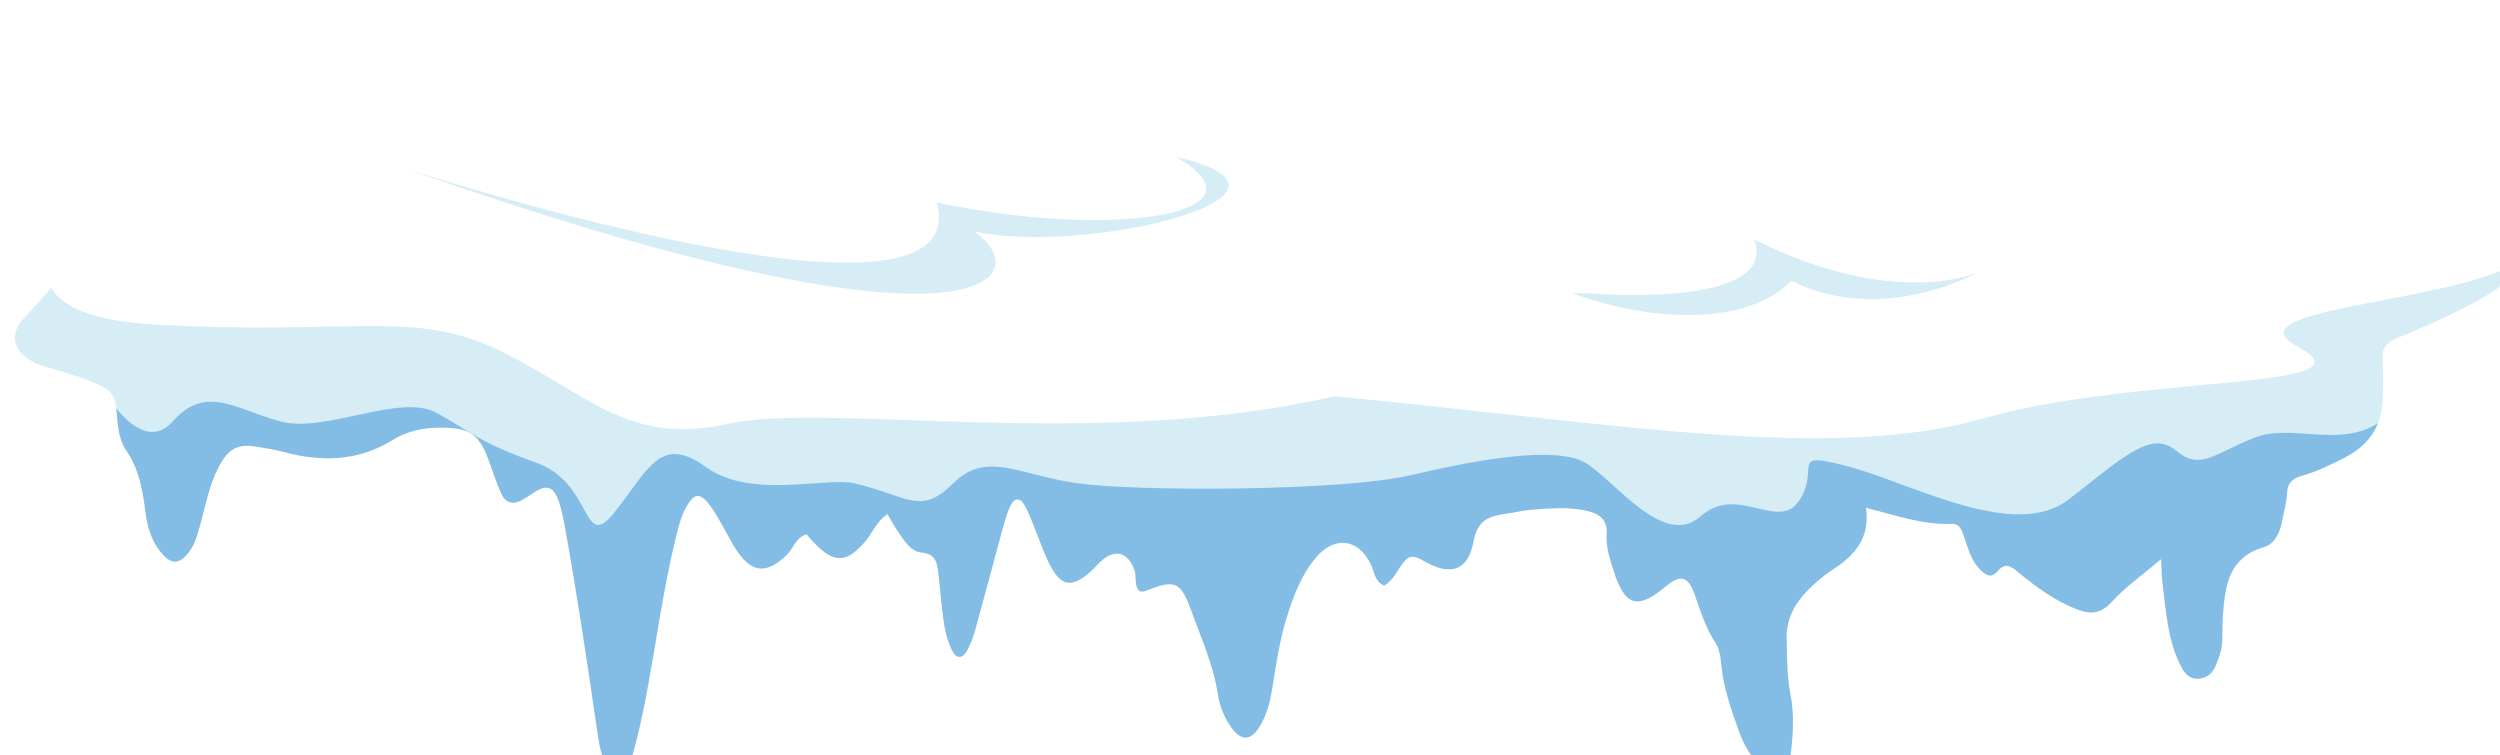 <?xml version="1.0" encoding="UTF-8"?><svg xmlns="http://www.w3.org/2000/svg" xmlns:xlink="http://www.w3.org/1999/xlink" viewBox="0 0 1170.76 353.72"><defs><style>.f{fill:#fff;}.f,.g,.h{fill-rule:evenodd;}.g{fill:#83bde5;}.h{fill:#d6edf5;}.i{filter:url(#c);}</style><filter id="c" filterUnits="userSpaceOnUse"><feOffset dx="7" dy="10"/><feGaussianBlur result="d" stdDeviation="8"/><feFlood flood-color="#000" flood-opacity=".3"/><feComposite in2="d" operator="in"/><feComposite in="SourceGraphic"/></filter></defs><g id="a"/><g id="b"><g id="e" class="i"><g><path class="f" d="M1170.75,113.59c.15,2.5-1.19,5.22-4.06,8.01-4.5,4.36-10.02,7.39-15.54,10.37-11.7,6.31-23.92,11.49-36.14,16.63-4.54,1.9-6.69,4.6-6.27,9.79,.48,5.83,.23,11.71,.14,17.57-.06,4.49-.83,8.55-2.27,12.18-2.71,6.82-7.84,12.15-15.32,16-6.6,3.4-13.24,6.69-20.42,8.7-4.15,1.16-6.69,3.15-6.87,7.98-.17,4.24-1.39,8.43-2.18,12.65-1.06,5.62-3.24,11.14-8.93,12.84-16.12,4.85-17.87,17.84-18.9,31.45-.3,3.89-.27,7.8-.32,11.71-.05,4.4-1.44,8.5-3.15,12.4-1.44,3.33-4.02,5.75-8.02,5.96-4.15,.21-6.33-2.33-8.06-5.65-6.29-12.08-6.97-25.41-8.68-38.5-.44-3.34-.41-6.73-.7-11.85-8.59,7.28-16.59,12.85-22.99,19.89-5.23,5.76-9.93,6.15-16.5,3.6-9.99-3.88-18.45-10.06-26.64-16.67-3.51-2.84-6.24-6.07-10.57-1.08-3.37,3.88-6.18,1.19-8.69-1.56-3.83-4.19-5.08-9.59-6.91-14.72-1.07-2.98-1.83-6.14-5.98-5.98-13.46,.49-26.04-4-39.97-7.55,2.12,13.96-5.21,22.34-15.52,28.96-4.63,2.98-8.75,6.55-12.51,10.53-5.84,6.2-9.38,13.36-9.13,22.1,.25,8.56,.1,17.07,1.79,25.63,1.74,8.78,1.34,17.93,.3,26.86-.48,4.11-1.52,8.88-6.45,10.26-4.64,1.29-6.91-2.72-9.58-5.43-4.22-4.27-6.73-9.66-8.68-15.15-3.52-9.9-6.99-19.84-7.94-30.47-.31-3.43-.89-7.3-2.73-10.06-4.62-6.97-6.97-14.72-9.68-22.46-3.08-8.81-6.77-9.68-13.55-3.98-13.15,11.09-19.16,9.46-24.42-7.13-1.74-5.52-3.71-11.19-3.28-17.15,.5-6.96-3.47-9.77-9.45-11.11-8.52-1.89-17.1-1.11-25.64-.49-3.85,.28-7.67,1.29-11.53,1.81-7.95,1.06-13.86,2.64-15.75,12.98-2.53,13.86-10.7,16.55-23.45,9.15-4.86-2.82-7.08-2.69-10.25,1.87-2.37,3.39-4.2,7.53-8.2,9.73-4.27-1.84-4.47-6.12-6.02-9.54-5.62-12.35-16.99-14.08-25.82-3.67-6.95,8.17-10.64,18.1-13.78,28.18-3.48,11.19-5.03,22.79-6.95,34.31-.98,5.84-2.58,11.49-5.58,16.53-4.18,7.03-8.82,7.14-13.46,.54-3.2-4.54-5.36-9.8-6.14-15.1-2.01-13.67-7.67-26.06-12.29-38.83-5.26-14.52-7.53-15.51-22.16-9.77-.66,.26-1.51,.04-2.27,.04-2.84-2.86-1.24-6.74-2.42-10-3.07-8.47-9.28-10.07-15.98-3.86-1.71,1.59-3.2,3.46-4.96,4.98-8.42,7.27-13.27,6.6-18.41-3.02-2.57-4.78-4.27-10.03-6.36-15.07-1.79-4.32-3.25-8.82-5.47-12.91-2.41-4.42-5.25-4.18-7.31,.61-1.69,3.91-2.76,8.11-3.88,12.24-4.1,15.02-8.04,30.1-12.21,45.11-.93,3.35-2.23,6.69-3.88,9.75-2.06,3.84-4.87,3.88-6.85,.03-3.82-7.43-4.25-15.7-5.22-23.81-.5-4.24-.76-8.52-1.32-12.76-.62-4.69-1.16-8.82-7.84-9.42-5.17-.48-8.11-5.71-11.06-9.84-1.74-2.45-3.12-5.17-4.92-8.2-5.23,3.56-7.05,8.97-10.55,12.98-8.79,10.11-14.43,10.22-24.03,.26-1.06-1.1-2.01-2.28-3.33-3.79-5.17,1.56-6.21,6.88-9.48,9.94-9.22,8.64-15.95,8.32-23.01-2.08-3.05-4.5-5.38-9.5-8.16-14.2-1.78-3-3.49-6.15-5.8-8.73-3.65-4.1-6.1-3.76-9.12,1.01-2.94,4.68-4.31,10.03-5.6,15.33-6.1,24.97-9.35,50.49-14.18,75.71-1.61,8.41-3.51,16.77-5.72,25.02-.89,3.33-2.68,6.54-4.62,9.41-1.91,2.84-4.36,2.97-6.47-.23-4.46-6.77-5.21-14.72-6.32-22.32-4.43-30.43-8.97-60.82-14.43-91.06-.83-4.59-1.66-9.26-3.24-13.63-2.44-6.82-5.85-7.58-12.07-3.36-1.61,1.08-3.24,2.17-4.91,3.13-4.2,2.42-7.79,1.42-9.75-2.82-2.28-4.93-3.87-10.19-5.76-15.29-4.77-12.91-9.03-15.7-22.59-15.76-8.05-.04-15.81,1.57-22.43,5.7-16.54,10.28-33.8,10.46-51.82,5.54-3.38-.92-6.87-1.39-10.31-2.05-10.4-1.96-14.72,.09-19.69,9.61-4.38,8.39-5.9,17.71-8.47,26.69-1.5,5.23-2.76,10.53-6.82,14.65-3.48,3.53-6.55,3.51-9.98,.01-5.49-5.58-7.8-12.71-8.74-20.05-1.33-10.46-2.9-20.49-9.15-29.54-3.89-5.63-3.88-12.89-4.6-19.57-.03-.26-.05-.5-.08-.75-.59-4.99-2.79-7.71-6.98-9.76h-.01c-7.04-3.49-14.6-5.47-22.02-7.83-2.97-.94-6.12-1.47-8.86-2.86-10.34-5.27-12.79-13.34-4.73-21.69,4.24-4.4,8.25-8.99,12.2-13.62,6.88-8.11,13.54-16.4,20.8-24.15,9.33-9.99,21.21-17.15,33.11-23.89,15.61-8.86,31.67-16.85,48.43-23.36,2.54-.99,5.24-1.96,7.35-3.6,25.94-20.22,56.86-28.78,87.77-36.96C251.96,2.82,290.18-2,329.06,.78c27.99,2.01,55.59,6.88,83.04,12.57,43.1,8.92,85.61,20.36,128.48,30.29,34.56,8.01,69.25,16.32,105.08,12.88,21.07-2.02,42.1-2.14,63.12-1.66,32.32,.72,64.53,3.49,96.75,6.16,24.45,2.02,48.89,4.2,73.39,5.79,22.24,1.43,44.43,1.56,66.66,1.77,5.31,.05,9.95,1.55,14.38,4.24,14.44,8.81,30.63,11.23,47.03,12.23,34.98,2.14,69.83,5.13,104.42,11.1,14.93,2.58,30.14,3.58,44.89,7.37,2.62,.67,5.35,1.25,7.76,2.42,4.24,2.09,6.51,4.72,6.69,7.65Z"/><path class="h" d="M1170.75,113.59c.15,2.5-1.19,5.22-4.06,8.01-4.5,4.36-10.02,7.39-15.54,10.37-11.7,6.31-23.92,11.49-36.14,16.63-4.54,1.9-6.69,4.6-6.27,9.79,.48,5.83,.23,11.71,.14,17.57-.18,12.91-6.12,22.28-17.58,28.18-6.6,3.4-13.24,6.69-20.42,8.7-4.15,1.16-6.69,3.15-6.87,7.98-.17,4.24-1.39,8.43-2.18,12.65-1.06,5.62-3.24,11.14-8.93,12.84-16.12,4.85-17.87,17.84-18.9,31.45-.3,3.89-.27,7.8-.32,11.71-.05,4.4-1.44,8.5-3.15,12.4-1.44,3.33-4.02,5.75-8.02,5.96-4.15,.21-6.33-2.33-8.06-5.65-6.29-12.08-6.97-25.41-8.68-38.5-.44-3.34-.41-6.73-.7-11.85-8.59,7.28-16.59,12.85-22.99,19.89-5.23,5.76-9.93,6.15-16.5,3.6-9.99-3.88-18.45-10.06-26.64-16.67-3.51-2.84-6.24-6.07-10.57-1.08-3.37,3.88-6.18,1.19-8.69-1.56-3.83-4.19-5.08-9.59-6.91-14.72-1.07-2.98-1.83-6.14-5.98-5.98-13.46,.49-26.04-4-39.97-7.55,2.12,13.96-5.21,22.34-15.52,28.96-4.63,2.98-8.75,6.55-12.51,10.53-5.84,6.2-9.38,13.36-9.13,22.1,.25,8.56,.1,17.07,1.79,25.63,1.74,8.78,1.34,17.93,.3,26.86-.48,4.11-1.52,8.88-6.45,10.26-4.64,1.29-6.91-2.72-9.58-5.43-4.22-4.27-6.73-9.66-8.68-15.15-3.52-9.9-6.99-19.84-7.94-30.47-.31-3.43-.89-7.3-2.73-10.06-4.62-6.97-6.97-14.72-9.68-22.46-3.08-8.81-6.77-9.68-13.55-3.98-13.15,11.09-19.16,9.46-24.42-7.13-1.74-5.52-3.71-11.19-3.28-17.15,.5-6.96-3.47-9.77-9.45-11.11-8.52-1.89-17.1-1.11-25.64-.49-3.85,.28-7.67,1.29-11.53,1.81-7.95,1.06-13.86,2.64-15.75,12.98-2.53,13.86-10.7,16.55-23.45,9.15-4.86-2.82-7.08-2.69-10.25,1.87-2.37,3.39-4.2,7.53-8.2,9.73-4.27-1.84-4.47-6.12-6.02-9.54-5.62-12.35-16.99-14.08-25.82-3.67-6.95,8.17-10.64,18.1-13.78,28.18-3.48,11.19-5.03,22.79-6.95,34.31-.98,5.84-2.58,11.49-5.58,16.53-4.18,7.03-8.82,7.14-13.46,.54-3.2-4.54-5.36-9.8-6.14-15.1-2.01-13.67-7.67-26.06-12.29-38.83-5.26-14.52-7.53-15.51-22.16-9.77-.66,.26-1.51,.04-2.27,.04-2.84-2.86-1.24-6.74-2.42-10-3.07-8.47-9.28-10.07-15.98-3.86-1.71,1.59-3.2,3.46-4.96,4.98-8.42,7.27-13.27,6.6-18.41-3.02-2.57-4.78-4.27-10.03-6.36-15.07-1.79-4.32-3.25-8.82-5.47-12.91-2.41-4.42-5.25-4.18-7.31,.61-1.69,3.91-2.76,8.11-3.88,12.24-4.1,15.02-8.04,30.1-12.21,45.11-.93,3.35-2.23,6.69-3.88,9.75-2.06,3.84-4.87,3.88-6.85,.03-3.82-7.43-4.25-15.7-5.22-23.81-.5-4.24-.76-8.52-1.32-12.76-.62-4.69-1.16-8.82-7.84-9.42-5.17-.48-8.11-5.71-11.06-9.84-1.74-2.45-3.12-5.17-4.92-8.2-5.23,3.56-7.05,8.97-10.55,12.98-8.79,10.11-14.43,10.22-24.03,.26-1.06-1.1-2.01-2.28-3.33-3.79-5.17,1.56-6.21,6.88-9.48,9.94-9.22,8.64-15.95,8.32-23.01-2.08-3.05-4.5-5.38-9.5-8.16-14.2-1.78-3-3.49-6.15-5.8-8.73-3.65-4.1-6.1-3.76-9.12,1.01-2.94,4.68-4.31,10.03-5.6,15.33-6.1,24.97-9.35,50.49-14.18,75.71-1.61,8.41-3.51,16.77-5.72,25.02-.89,3.33-2.68,6.54-4.62,9.41-1.91,2.84-4.36,2.97-6.47-.23-4.46-6.77-5.21-14.72-6.32-22.32-4.43-30.43-8.97-60.82-14.43-91.06-.83-4.59-1.66-9.26-3.24-13.63-2.44-6.82-5.85-7.58-12.07-3.36-1.61,1.08-3.24,2.17-4.91,3.13-4.2,2.42-7.79,1.42-9.75-2.82-2.28-4.93-3.87-10.19-5.76-15.29-4.77-12.91-9.03-15.7-22.59-15.76-8.05-.04-15.81,1.57-22.43,5.7-16.54,10.28-33.8,10.46-51.82,5.54-3.38-.92-6.87-1.39-10.31-2.05-10.4-1.96-14.72,.09-19.69,9.61-4.38,8.39-5.9,17.71-8.47,26.69-1.5,5.23-2.76,10.53-6.82,14.65-3.48,3.53-6.55,3.51-9.98,.01-5.49-5.58-7.8-12.71-8.74-20.05-1.33-10.46-2.9-20.49-9.15-29.54-4.04-5.84-3.87-13.43-4.68-20.32-.59-4.99-2.79-7.71-6.99-9.77-7.04-3.48-14.6-5.45-22.02-7.81-2.97-.94-6.12-1.47-8.86-2.86-10.34-5.27-12.79-13.34-4.73-21.69,4.24-4.4,8.25-8.99,12.2-13.62,4.77,8.61,18.57,15.6,49.07,17.29,92.83,5.16,121.19-7.74,162.45,12.89,41.26,20.63,59.31,43.84,105.72,33.52,46.41-10.31,172.76,12.89,283.64-12.89,134.09,12.89,232.07,30.94,304.27,10.31,72.2-20.63,185.66-12.89,146.98-33.52-33.33-17.78,69.31-20.23,101.62-38.73Z"/><path class="g" d="M1106.62,188.14c-2.71,6.82-7.84,12.15-15.32,16-6.6,3.4-13.24,6.69-20.42,8.7-4.15,1.16-6.69,3.15-6.87,7.98-.17,4.24-1.39,8.43-2.18,12.65-1.06,5.62-3.24,11.14-8.93,12.84-16.12,4.85-17.87,17.84-18.9,31.45-.3,3.89-.27,7.8-.32,11.71-.05,4.4-1.44,8.5-3.15,12.4-1.44,3.33-4.02,5.75-8.02,5.96-4.15,.21-6.33-2.33-8.06-5.65-6.29-12.08-6.97-25.41-8.68-38.5-.44-3.34-.41-6.73-.7-11.85-8.59,7.28-16.59,12.85-22.99,19.89-5.23,5.76-9.93,6.15-16.5,3.6-9.99-3.88-18.45-10.06-26.64-16.67-3.51-2.84-6.24-6.07-10.57-1.08-3.37,3.88-6.18,1.19-8.69-1.56-3.83-4.19-5.08-9.59-6.91-14.72-1.07-2.98-1.83-6.14-5.98-5.98-13.46,.49-26.04-4-39.97-7.55,2.12,13.96-5.21,22.34-15.52,28.96-4.63,2.98-8.75,6.55-12.51,10.53-5.84,6.2-9.38,13.36-9.13,22.1,.25,8.56,.1,17.07,1.79,25.63,1.74,8.78,1.34,17.93,.3,26.86-.48,4.11-1.52,8.88-6.45,10.26-4.64,1.29-6.91-2.72-9.58-5.43-4.22-4.27-6.73-9.66-8.68-15.15-3.52-9.9-6.99-19.84-7.94-30.47-.31-3.43-.89-7.3-2.73-10.06-4.62-6.97-6.97-14.72-9.68-22.46-3.08-8.81-6.77-9.68-13.55-3.98-13.15,11.09-19.16,9.46-24.42-7.13-1.74-5.52-3.71-11.19-3.28-17.15,.5-6.96-3.47-9.77-9.45-11.11-8.52-1.89-17.1-1.11-25.64-.49-3.85,.28-7.67,1.29-11.53,1.81-7.95,1.06-13.86,2.64-15.75,12.98-2.53,13.86-10.7,16.55-23.45,9.15-4.86-2.82-7.08-2.69-10.25,1.87-2.37,3.39-4.2,7.53-8.2,9.73-4.27-1.84-4.47-6.12-6.02-9.54-5.62-12.35-16.99-14.08-25.82-3.67-6.95,8.17-10.64,18.1-13.78,28.18-3.48,11.19-5.03,22.79-6.95,34.31-.98,5.84-2.58,11.49-5.58,16.53-4.18,7.03-8.82,7.14-13.46,.54-3.2-4.54-5.36-9.8-6.14-15.1-2.01-13.67-7.67-26.06-12.29-38.83-5.26-14.52-7.53-15.51-22.16-9.77-.66,.26-1.51,.04-2.27,.04-2.84-2.86-1.24-6.74-2.42-10-3.07-8.47-9.28-10.07-15.98-3.86-1.71,1.59-3.2,3.46-4.96,4.98-8.42,7.27-13.27,6.6-18.41-3.02-2.57-4.78-4.27-10.03-6.36-15.07-1.79-4.32-3.25-8.82-5.47-12.91-2.41-4.42-5.25-4.18-7.31,.61-1.69,3.91-2.76,8.11-3.88,12.24-4.1,15.02-8.04,30.1-12.21,45.11-.93,3.35-2.23,6.69-3.88,9.75-2.06,3.84-4.87,3.88-6.85,.03-3.82-7.43-4.25-15.7-5.22-23.81-.5-4.24-.76-8.52-1.32-12.76-.62-4.69-1.16-8.82-7.84-9.42-5.17-.48-8.11-5.71-11.06-9.84-1.74-2.45-3.12-5.17-4.92-8.2-5.23,3.56-7.05,8.97-10.55,12.98-8.79,10.11-14.43,10.22-24.03,.26-1.06-1.1-2.01-2.28-3.33-3.79-5.17,1.56-6.21,6.88-9.48,9.94-9.22,8.64-15.95,8.32-23.01-2.08-3.05-4.5-5.38-9.5-8.16-14.2-1.78-3-3.49-6.15-5.8-8.73-3.65-4.1-6.1-3.76-9.12,1.01-2.94,4.68-4.31,10.03-5.6,15.33-6.1,24.97-9.35,50.49-14.18,75.71-1.61,8.41-3.51,16.77-5.72,25.02-.89,3.33-2.68,6.54-4.62,9.41-1.91,2.84-4.36,2.97-6.47-.23-4.46-6.77-5.21-14.72-6.32-22.32-4.43-30.43-8.97-60.82-14.43-91.06-.83-4.59-1.66-9.26-3.24-13.63-2.44-6.82-5.85-7.58-12.07-3.36-1.61,1.08-3.24,2.17-4.91,3.13-4.2,2.42-7.79,1.42-9.75-2.82-2.28-4.93-3.87-10.19-5.76-15.29-4.77-12.91-9.03-15.7-22.59-15.76-8.05-.04-15.81,1.57-22.43,5.7-16.54,10.28-33.8,10.46-51.82,5.54-3.38-.92-6.87-1.39-10.31-2.05-10.4-1.96-14.72,.09-19.69,9.61-4.38,8.39-5.9,17.71-8.47,26.69-1.5,5.23-2.76,10.53-6.82,14.65-3.48,3.53-6.55,3.51-9.98,.01-5.49-5.58-7.8-12.71-8.74-20.05-1.33-10.46-2.9-20.49-9.15-29.54-3.89-5.63-3.88-12.89-4.6-19.57,6.68,8.24,17.06,16.67,26.47,6.09,15.47-17.41,29.01-5.8,50.28,0,21.27,5.8,56.08-13.54,73.49-3.87,17.39,9.67,19.33,13.54,46.4,23.21,27.08,9.66,21.27,42.53,36.74,23.19,15.47-19.33,21.27-36.73,42.55-21.26,21.27,15.46,56.29,4.65,69.62,7.72,25.14,5.8,30.94,15.47,46.41,0,15.47-15.46,30.93-3.87,58,0,27.08,3.87,123.77,3.88,156.65-3.86,32.88-7.74,67.68-13.54,81.21-5.8,13.54,7.72,36.74,40.6,54.15,25.13,17.41-15.47,36.74,7.74,46.41-7.74,9.67-15.46-5.8-23.19,23.21-15.46,29.01,7.72,77.36,34.8,102.5,15.46,25.13-19.33,38.68-32.86,50.27-23.19,11.6,9.67,17.41,1.93,36.75-5.8,17.46-6.99,39.65,4.95,58.03-6.9Z"/><path class="h" d="M184.16,69.33s267.12,86.92,247.53,15.47c81.22,17.41,158.58,5.8,112.16-21.27,75.42,17.4-42.54,46.41-94.76,34.81,30.94,21.27,3.88,65.75-264.94-29.01Z"/><path class="h" d="M737.23,127.35s88.96,7.74,77.35-25.14c65.75,32.87,104.43,15.47,104.43,15.47,0,0-44.48,25.14-87.02,3.87-21.27,21.27-65.75,19.34-102.49,5.8"/></g></g></g></svg>